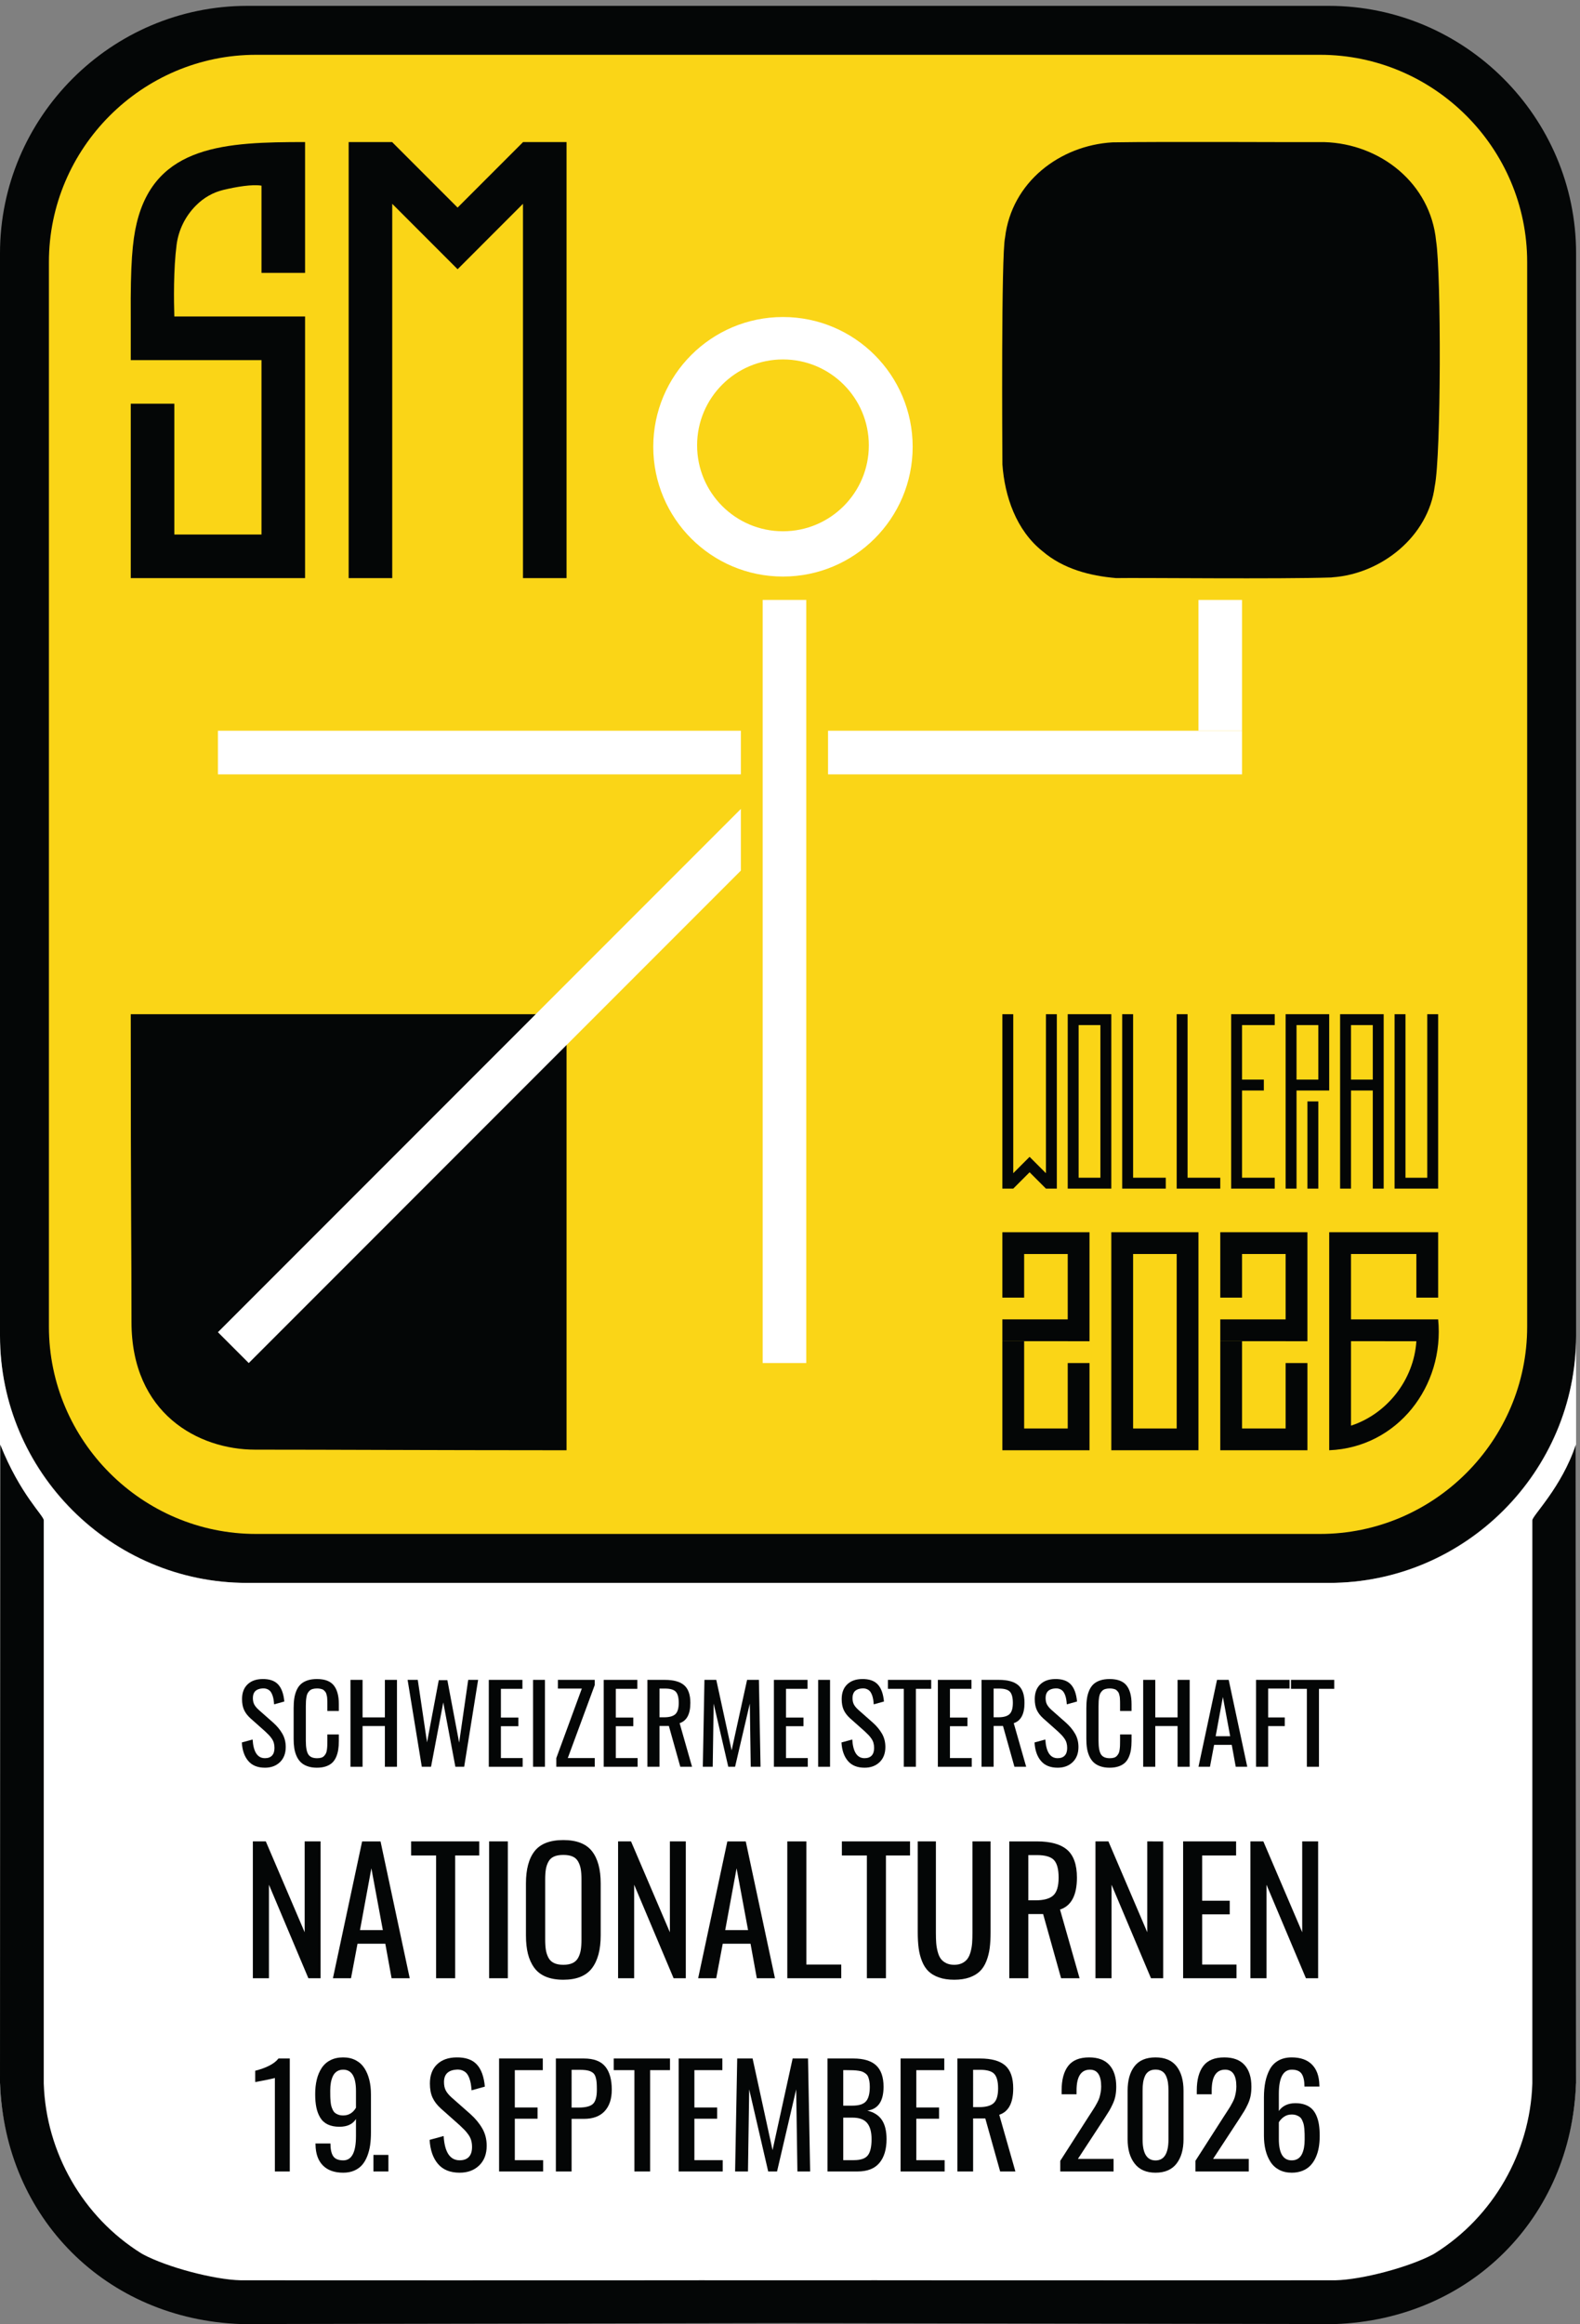 <?xml version="1.0" encoding="UTF-8" standalone="no"?>
<!-- Created with Inkscape (http://www.inkscape.org/) -->

<svg
   version="1.1"
   id="svg1"
   width="216.067"
   height="317.627"
   viewBox="0 0 216.067 317.627"
   sodipodi:docname="SM2026_1 Primärlogo_weiss.eps"
   inkscape:export-filename="SM2026_1 Primärlogo_weiss.eps.png"
   inkscape:export-xdpi="96"
   inkscape:export-ydpi="96"
   xmlns:inkscape="http://www.inkscape.org/namespaces/inkscape"
   xmlns:sodipodi="http://sodipodi.sourceforge.net/DTD/sodipodi-0.dtd"
   xmlns="http://www.w3.org/2000/svg"
   xmlns:svg="http://www.w3.org/2000/svg">
  <rect x="0" y="0" width="216.067" height="317.627" fill="#808080" stroke="none"/>
  <defs
     id="defs1" />
  <sodipodi:namedview
     id="namedview1"
     pagecolor="#ffffff"
     bordercolor="#000000"
     borderopacity="0.25"
     inkscape:showpageshadow="2"
     inkscape:pageopacity="0.0"
     inkscape:pagecheckerboard="0"
     inkscape:deskcolor="#d1d1d1">
    <inkscape:page
       x="0"
       y="0"
       inkscape:label="1"
       id="page1"
       width="216.067"
       height="317.627"
       margin="0"
       bleed="0" />
  </sodipodi:namedview>
  <g
     id="g1"
     inkscape:groupmode="layer"
     inkscape:label="1">
    <g
       id="group-R5">
      <path
         id="path2"
         d="M 1366.28,761.609 H 254.258 C 114.418,761.609 0,876.031 0,1015.87 v 1112.02 c 0,139.84 114.418,254.26 254.258,254.26 H 1366.28 c 139.84,0 254.26,-114.42 254.26,-254.26 V 1015.87 c 0,-139.839 -114.42,-254.261 -254.26,-254.261"
         style="fill:#040606;fill-opacity:1;fill-rule:evenodd;stroke:none"
         transform="matrix(0.133,0,0,-0.133,0,317.627)" />
      <path
         id="path3"
         d="M 1357.3,811.91 H 263.242 c -117.121,0 -212.945,95.82 -212.945,212.94 v 1094.06 c 0,117.12 95.824,212.95 212.945,212.95 H 1357.3 c 117.12,0 212.94,-95.83 212.94,-212.95 V 1024.85 c 0,-117.12 -95.82,-212.94 -212.94,-212.94"
         style="fill:#fad517;fill-opacity:1;fill-rule:evenodd;stroke:none"
         transform="matrix(0.133,0,0,-0.133,0,317.627)" />
      <path
         id="path4"
         d="M 1366.94,761.609 H 253.594 C 114.117,761.609 0,875.73 0,1015.21 V 255.262 C 0,115.77 114.133,1.641 253.629,1.641 H 1366.91 c 139.5,0 253.63,114.129 253.63,253.621 v 759.948 c 0,-139.48 -114.12,-253.601 -253.6,-253.601"
         style="fill:#ffffff;fill-opacity:1;fill-rule:evenodd;stroke:none"
         transform="matrix(0.133,0,0,-0.133,0,317.627)" />
      <path
         id="path5"
         d="m 1620.32,903.781 c -14.61,-44.172 -44.76,-73.019 -44.76,-77.871 0,-67.648 0,-558.949 0,-577.949 0,-0.422 -0.01,-0.781 -0.02,-1.199 -2.37,-70.532 -40.25,-136.672 -100.18,-174.051 -0.67,-0.422 -1.32,-0.801 -2.02,-1.172 -24.87,-13.18 -72.7,-25.898 -100.2,-26.559 -111.56,-0.121 -297.64,-0.051 -471.093,0 0,0.008 0,0.019 0,0.031 -29.133,0 -59.953,0 -91.777,-0.012 -31.821,0.012 -62.641,0.012 -91.778,0.012 0,-0.012 0.004,-0.023 0.004,-0.031 -173.461,-0.051 -359.531,-0.121 -471.098,0 -27.492,0.66 -75.324,13.379 -100.195,26.559 -0.703,0.371 -1.351,0.75 -2.027,1.172 C 85.25,110.09 47.367,176.23 45,246.762 c -0.012,0.418 -0.019,0.777 -0.019,1.199 0,19 0,510.301 0.004,577.949 0,4.852 -24.285,26.469 -44.758,77.871 L 0,247.391 H 0.055 C 5.055,108.789 109.258,5.02 247.508,0 L 810.27,1.012 1373.03,0 c 138.25,5.02 242.46,108.789 247.45,247.391 h 0.06 l -0.22,656.39"
         style="fill:#040606;fill-opacity:1;fill-rule:evenodd;stroke:none"
         transform="matrix(0.133,0,0,-0.133,0,317.627)" />
      <path
         id="path6"
         d="m 134.441,2062.95 c -0.359,53.76 1.719,77.41 6.051,95.64 19.207,80.89 92.352,83.6 173.184,83.6 v 0 -134.43 c 0,0 0,0 0,0 h -44.809 c 0,0 0,0 0,0 v 89.62 c 0,0 0,0 0,0 -9.328,1.6 -25.597,-1.1 -39.23,-4.36 -10.559,-2.52 -20.153,-8.03 -27.828,-15.71 l -0.313,-0.31 c -10.957,-10.96 -17.945,-25.14 -19.926,-40.43 -3.265,-25.24 -2.828,-57.41 -2.32,-73.62 v 0 h 134.426 v 0 -268.86 0 H 134.441 v 0 179.24 0 h 44.805 c 0.004,0 0.004,0 0.004,0 v -134.43 0 h 89.617 v 0 179.24 0 H 134.441 v 0 44.81"
         style="fill:#040606;fill-opacity:1;fill-rule:evenodd;stroke:none"
         transform="matrix(0.133,0,0,-0.133,0,317.627)" />
      <path
         id="path7"
         d="m 358.488,1794.09 v 448.1 h 44.809 v -0.12 l 67.215,-67.21 67.215,67.21 v 0.12 h 44.808 v -448.1 h -44.808 v 384.64 l -67.215,-67.22 -67.215,67.22 v -384.64 h -44.809"
         style="fill:#040606;fill-opacity:1;fill-rule:evenodd;stroke:none"
         transform="matrix(0.133,0,0,-0.133,0,317.627)" />
      <path
         id="path8"
         d="m 1030.63,920.309 v 89.621 h 22.4 v -89.621 h 44.81 v 67.211 h 22.41 v -67.211 -22.411 h -89.62 v 22.411"
         style="fill:#040606;fill-opacity:1;fill-rule:evenodd;stroke:none"
         transform="matrix(0.133,0,0,-0.133,0,317.627)" />
      <path
         id="path9"
         d="m 1030.63,1054.74 v 67.21 h 89.62 v -112.02 h -22.41 v 0.05 h -67.21 v 22.41 h 67.21 v 67.16 h -44.81 v -44.81 h -22.4"
         style="fill:#040606;fill-opacity:1;fill-rule:evenodd;stroke:none"
         transform="matrix(0.133,0,0,-0.133,0,317.627)" />
      <path
         id="path10"
         d="m 1142.65,897.898 v 224.052 h 89.62 V 897.898 h -89.62 m 22.41,201.652 V 920.309 h 44.81 v 179.241 h -44.81"
         style="fill:#040606;fill-opacity:1;fill-rule:evenodd;stroke:none"
         transform="matrix(0.133,0,0,-0.133,0,317.627)" />
      <path
         id="path11"
         d="m 1254.68,920.309 v 89.621 h 22.4 v -89.621 h 44.81 v 67.211 h 22.4 v -67.211 -22.411 h -89.61 v 22.411"
         style="fill:#040606;fill-opacity:1;fill-rule:evenodd;stroke:none"
         transform="matrix(0.133,0,0,-0.133,0,317.627)" />
      <path
         id="path12"
         d="m 1254.68,1054.74 v 67.21 h 89.61 v -112.02 h -22.4 v 0.05 h -67.21 v 22.41 h 67.21 v 67.16 h -44.81 v -44.81 h -22.4"
         style="fill:#040606;fill-opacity:1;fill-rule:evenodd;stroke:none"
         transform="matrix(0.133,0,0,-0.133,0,317.627)" />
      <path
         id="path13"
         d="m 1041.83,1346 v -163.39 l 16.8,16.81 16.81,-16.81 V 1346 h 11.2 v -179.24 h -11.2 l -16.81,16.8 -16.8,-16.8 h -11.2 V 1346 h 11.2"
         style="fill:#040606;fill-opacity:1;fill-rule:evenodd;stroke:none"
         transform="matrix(0.133,0,0,-0.133,0,317.627)" />
      <path
         id="path14"
         d="M 1097.84,1166.76 V 1346 h 44.81 v -179.24 h -11.2 -22.4 -11.21 m 11.21,168.04 v -156.84 h 22.4 v 156.84 h -22.4"
         style="fill:#040606;fill-opacity:1;fill-rule:evenodd;stroke:none"
         transform="matrix(0.133,0,0,-0.133,0,317.627)" />
      <path
         id="path15"
         d="m 1153.85,1346 h 11.21 v -168.04 h 33.6 v -11.2 h -33.6 -11.21 V 1346"
         style="fill:#040606;fill-opacity:1;fill-rule:evenodd;stroke:none"
         transform="matrix(0.133,0,0,-0.133,0,317.627)" />
      <path
         id="path16"
         d="m 1209.87,1346 h 11.2 v -168.04 h 33.61 v -11.2 h -33.61 -11.2 V 1346"
         style="fill:#040606;fill-opacity:1;fill-rule:evenodd;stroke:none"
         transform="matrix(0.133,0,0,-0.133,0,317.627)" />
      <path
         id="path17"
         d="M 1321.89,1166.76 V 1346 h 44.81 v -78.42 h -11.2 -22.41 v -100.82 h -11.2 m 33.61,112.02 v 56.02 h -22.41 v -56.02 h 22.41"
         style="fill:#040606;fill-opacity:1;fill-rule:evenodd;stroke:none"
         transform="matrix(0.133,0,0,-0.133,0,317.627)" />
      <path
         id="path18"
         d="M 1377.9,1166.76 V 1346 h 44.81 v -179.24 h -11.2 v 100.82 h -22.41 v -100.82 h -11.2 m 33.61,112.02 v 56.02 h -22.41 v -56.02 h 22.41"
         style="fill:#040606;fill-opacity:1;fill-rule:evenodd;stroke:none"
         transform="matrix(0.133,0,0,-0.133,0,317.627)" />
      <path
         id="path19"
         d="m 1445.12,1346 v -168.04 h 22.4 V 1346 h 11.2 v -179.24 h -11.2 -22.4 -11.21 V 1346 h 11.21"
         style="fill:#040606;fill-opacity:1;fill-rule:evenodd;stroke:none"
         transform="matrix(0.133,0,0,-0.133,0,317.627)" />
      <path
         id="path20"
         d="m 1344.29,1166.76 h 11.211 v 89.617 H 1344.29 Z"
         style="fill:#040606;fill-opacity:1;fill-rule:evenodd;stroke:none"
         transform="matrix(0.133,0,0,-0.133,0,317.627)" />
      <path
         id="path21"
         d="m 1368.96,1794.77 c -52.88,-1.8 -195.97,-0.18 -221.41,-0.63 -26.8,2.28 -54.24,9.32 -75.67,27.63 -27.02,21.5 -38.87,56.37 -41.2,89.24 -0.12,20.29 -1.31,214.93 2.72,233.02 6.74,57.03 56.34,94.69 110.44,97.86 57.08,0.91 189.28,0.01 217.96,0.24 57.63,-1.73 109.1,-42.43 114.81,-101.59 5.28,-33.43 5.22,-219.89 -1.39,-252.01 -6.53,-51.63 -54.85,-90.08 -105.12,-93.59"
         style="fill:#040606;fill-opacity:1;fill-rule:evenodd;stroke:none"
         transform="matrix(0.133,0,0,-0.133,0,317.627)" />
      <path
         id="path22"
         d="m 1366.7,920.309 c 0,52.339 0,148.921 0,201.651 h 112.02 c 0,-14.21 0,-52.52 0,-67.22 h -22.4 v 44.81 h -67.22 v -67.16 h 89.62 c 6.73,-68.55 -41.78,-131.609 -112.02,-134.48 v 22.399 m 22.4,89.681 c 0,-14.92 0,-70.912 0,-86.818 37.44,12.226 64.69,47.5 67.22,86.758 l -67.22,0.06"
         style="fill:#040606;fill-opacity:1;fill-rule:evenodd;stroke:none"
         transform="matrix(0.133,0,0,-0.133,0,317.627)" />
      <path
         id="path23"
         d="M 1265.88,1166.76 V 1346 h 44.81 v -11.2 h -33.61 v -56.02 h 22.41 v -11.2 h -22.41 v -89.62 h 33.61 v -11.2 h -33.61 -11.2"
         style="fill:#040606;fill-opacity:1;fill-rule:evenodd;stroke:none"
         transform="matrix(0.133,0,0,-0.133,0,317.627)" />
      <path
         id="path24"
         d="M 134.441,1346 H 582.535 V 897.898 c -148.937,0.063 -240.351,0.622 -320.176,0.622 -58.332,0 -127.16,36.98 -127.16,131.16 0,84.23 -0.758,104.18 -0.758,316.32"
         style="fill:#040606;fill-opacity:1;fill-rule:evenodd;stroke:none"
         transform="matrix(0.133,0,0,-0.133,0,317.627)" />
      <path
         id="path25"
         d="m 784.176,987.52 h 44.809 v 784.168 H 784.176 Z"
         style="fill:#ffffff;fill-opacity:1;fill-rule:evenodd;stroke:none"
         transform="matrix(0.133,0,0,-0.133,0,317.627)" />
      <path
         id="path26"
         d="m 224.059,1592.45 h 537.715 v 44.812 H 224.059 Z"
         style="fill:#ffffff;fill-opacity:1;fill-rule:evenodd;stroke:none"
         transform="matrix(0.133,0,0,-0.133,0,317.627)" />
      <path
         id="path27"
         d="m 851.391,1592.45 h 425.688 v 44.812 H 851.391 Z"
         style="fill:#ffffff;fill-opacity:1;fill-rule:evenodd;stroke:none"
         transform="matrix(0.133,0,0,-0.133,0,317.627)" />
      <path
         id="path28"
         d="m 1232.27,1637.26 h 44.809 v 134.426 H 1232.27 Z"
         style="fill:#ffffff;fill-opacity:1;fill-rule:evenodd;stroke:none"
         transform="matrix(0.133,0,0,-0.133,0,317.627)" />
      <path
         id="path29"
         d="m 761.773,1556.92 v -63.35 l -506.011,-506.058 -31.703,31.698 537.714,537.71"
         style="fill:#ffffff;fill-opacity:1;fill-rule:evenodd;stroke:none"
         transform="matrix(0.133,0,0,-0.133,0,317.627)" />
      <path
         id="path30"
         d="m 272.406,571.699 c -7.504,0 -13.226,2.321 -17.152,6.949 -3.938,4.633 -6.137,10.961 -6.602,19 l 11.098,3.024 c 0.789,-12.781 5.008,-19.184 12.656,-19.184 3.196,0 5.625,0.903 7.293,2.684 1.672,1.769 2.512,4.387 2.512,7.828 0,1.898 -0.234,3.648 -0.676,5.219 -0.453,1.582 -1.187,3.09 -2.211,4.531 -1.023,1.43 -1.996,2.629 -2.914,3.578 -0.906,0.953 -2.207,2.211 -3.898,3.801 l -14.973,13.301 c -3.019,2.73 -5.219,5.609 -6.598,8.648 -1.382,3.031 -2.078,6.731 -2.078,11.113 0,6.469 1.883,11.5 5.637,15.11 3.742,3.609 8.875,5.449 15.371,5.519 7.149,0.11 12.492,-1.73 16.055,-5.519 3.551,-3.789 5.679,-9.653 6.406,-17.582 l -10.508,-2.91 c -0.136,1.941 -0.34,3.66 -0.59,5.171 -0.25,1.5 -0.664,3.02 -1.234,4.551 -0.578,1.528 -1.273,2.758 -2.102,3.719 -0.832,0.941 -1.921,1.711 -3.281,2.262 -1.371,0.558 -2.953,0.777 -4.746,0.668 -6.57,-0.461 -9.851,-3.731 -9.851,-9.801 0,-2.629 0.445,-4.82 1.339,-6.57 0.899,-1.758 2.414,-3.61 4.528,-5.547 l 15.078,-13.313 c 3.918,-3.508 7.035,-7.277 9.351,-11.301 2.313,-4.027 3.473,-8.578 3.473,-13.679 0,-6.539 -1.98,-11.719 -5.926,-15.539 -3.957,-3.821 -9.105,-5.731 -15.457,-5.731"
         style="fill:#040606;fill-opacity:1;fill-rule:nonzero;stroke:none"
         transform="matrix(0.133,0,0,-0.133,0,317.627)" />
      <path
         id="path31"
         d="m 325.887,571.699 c -3.703,0 -6.946,0.5 -9.754,1.512 -2.797,1 -5.082,2.359 -6.86,4.09 -1.785,1.719 -3.234,3.867 -4.371,6.429 -1.129,2.571 -1.91,5.27 -2.336,8.11 -0.433,2.832 -0.644,6.012 -0.644,9.531 v 31.559 c 0,3.769 0.223,7.129 0.664,10.07 0.457,2.941 1.234,5.691 2.348,8.238 1.117,2.551 2.562,4.653 4.359,6.301 1.793,1.652 4.09,2.941 6.867,3.883 2.781,0.937 6.024,1.398 9.727,1.398 8.039,0 13.797,-2.172 17.281,-6.511 3.484,-4.34 5.23,-10.739 5.23,-19.168 v -7.121 h -11.8 v 6.308 c 0,1.363 -0.008,2.434 -0.02,3.203 -0.019,0.77 -0.058,1.739 -0.117,2.879 -0.047,1.149 -0.145,2.051 -0.289,2.699 -0.145,0.641 -0.336,1.391 -0.567,2.25 -0.234,0.871 -0.531,1.539 -0.89,2.032 -0.356,0.48 -0.809,1 -1.34,1.55 -0.539,0.559 -1.156,0.981 -1.832,1.25 -0.688,0.27 -1.496,0.489 -2.422,0.668 -0.937,0.18 -1.98,0.27 -3.129,0.27 -1.726,0 -3.23,-0.188 -4.523,-0.57 -1.293,-0.368 -2.356,-0.969 -3.172,-1.77 -0.832,-0.809 -1.508,-1.699 -2.027,-2.668 -0.524,-0.973 -0.911,-2.211 -1.161,-3.75 -0.25,-1.519 -0.421,-2.992 -0.511,-4.41 -0.086,-1.422 -0.133,-3.172 -0.133,-5.262 v -35.32 c 0,-6.707 0.848,-11.379 2.539,-14.008 1.676,-2.609 4.676,-3.922 8.988,-3.922 1.653,0 3.078,0.172 4.285,0.539 1.196,0.352 2.18,0.942 2.961,1.774 0.774,0.816 1.391,1.687 1.856,2.59 0.461,0.886 0.808,2.097 1.019,3.628 0.223,1.532 0.348,2.942 0.407,4.231 0.058,1.289 0.078,2.98 0.078,5.07 v 6.571 h 11.8 v -6.633 c 0,-3.418 -0.214,-6.469 -0.648,-9.16 -0.434,-2.688 -1.168,-5.219 -2.207,-7.559 -1.043,-2.359 -2.402,-4.309 -4.094,-5.852 -1.687,-1.539 -3.84,-2.757 -6.465,-3.636 -2.621,-0.871 -5.652,-1.313 -9.097,-1.313"
         style="fill:#040606;fill-opacity:1;fill-rule:nonzero;stroke:none"
         transform="matrix(0.133,0,0,-0.133,0,317.627)" />
      <path
         id="path32"
         d="m 360.352,572.672 v 89.289 h 12.437 v -38.563 h 22.941 v 38.563 h 12.438 V 572.672 H 395.73 v 41.84 h -22.941 v -41.84 h -12.437"
         style="fill:#040606;fill-opacity:1;fill-rule:nonzero;stroke:none"
         transform="matrix(0.133,0,0,-0.133,0,317.627)" />
      <path
         id="path33"
         d="m 433.699,572.672 -14.597,89.289 h 10.449 l 9.531,-64.199 12.07,63.929 h 8.828 l 12.118,-64.203 9.32,64.473 h 10.18 L 477.27,572.672 h -9.051 l -12.438,66.129 -12.597,-66.129 h -9.485"
         style="fill:#040606;fill-opacity:1;fill-rule:nonzero;stroke:none"
         transform="matrix(0.133,0,0,-0.133,0,317.627)" />
      <path
         id="path34"
         d="m 502.586,572.672 v 89.289 h 34.57 v -9.211 h -22.133 v -29.52 h 17.985 v -8.878 h -17.985 v -32.743 h 22.403 v -8.937 h -34.84"
         style="fill:#040606;fill-opacity:1;fill-rule:nonzero;stroke:none"
         transform="matrix(0.133,0,0,-0.133,0,317.627)" />
      <path
         id="path35"
         d="m 548.098,572.672 v 89.289 h 12.222 v -89.289 h -12.222"
         style="fill:#040606;fill-opacity:1;fill-rule:nonzero;stroke:none"
         transform="matrix(0.133,0,0,-0.133,0,317.627)" />
      <path
         id="path36"
         d="m 572.008,572.672 v 8.937 l 26.23,71.411 h -24.609 v 8.941 h 37.859 v -5.383 l -27.683,-74.969 h 27.742 v -8.937 h -39.539"
         style="fill:#040606;fill-opacity:1;fill-rule:nonzero;stroke:none"
         transform="matrix(0.133,0,0,-0.133,0,317.627)" />
      <path
         id="path37"
         d="m 620.75,572.672 v 89.289 h 34.57 v -9.211 h -22.132 v -29.52 h 17.984 v -8.878 h -17.984 v -32.743 h 22.402 v -8.937 h -34.84"
         style="fill:#040606;fill-opacity:1;fill-rule:nonzero;stroke:none"
         transform="matrix(0.133,0,0,-0.133,0,317.627)" />
      <path
         id="path38"
         d="m 678.109,623.5 h 4.688 c 5.422,0 9.293,1.07 11.605,3.219 2.317,2.133 3.477,6 3.477,11.59 0,5.429 -1.004,9.242 -2.992,11.429 -1.996,2.192 -5.762,3.282 -11.289,3.282 h -5.489 z m -12.437,-50.828 v 89.289 h 17.926 c 9.05,0 15.687,-1.852 19.906,-5.551 4.215,-3.691 6.328,-9.73 6.328,-18.101 0,-11.481 -3.687,-18.438 -11.039,-20.84 l 12.766,-44.797 h -12.071 l -11.742,41.898 h -9.637 v -41.898 h -12.437"
         style="fill:#040606;fill-opacity:1;fill-rule:nonzero;stroke:none"
         transform="matrix(0.133,0,0,-0.133,0,317.627)" />
      <path
         id="path39"
         d="m 722.645,572.672 1.668,89.289 h 12.167 l 15.786,-72.441 15.89,72.441 h 12.164 l 1.672,-89.289 h -10.074 l -0.965,64.887 -15.137,-64.887 h -6.996 l -15.031,64.887 -0.965,-64.887 h -10.179"
         style="fill:#040606;fill-opacity:1;fill-rule:nonzero;stroke:none"
         transform="matrix(0.133,0,0,-0.133,0,317.627)" />
      <path
         id="path40"
         d="m 795.73,572.672 v 89.289 h 34.571 v -9.211 h -22.133 v -29.52 h 17.984 v -8.878 h -17.984 v -32.743 h 22.402 v -8.937 h -34.84"
         style="fill:#040606;fill-opacity:1;fill-rule:nonzero;stroke:none"
         transform="matrix(0.133,0,0,-0.133,0,317.627)" />
      <path
         id="path41"
         d="m 841.23,572.672 v 89.289 h 12.227 V 572.672 H 841.23"
         style="fill:#040606;fill-opacity:1;fill-rule:nonzero;stroke:none"
         transform="matrix(0.133,0,0,-0.133,0,317.627)" />
      <path
         id="path42"
         d="m 888.961,571.699 c -7.508,0 -13.227,2.321 -17.152,6.949 -3.938,4.633 -6.137,10.961 -6.602,19 l 11.098,3.024 c 0.789,-12.781 5.008,-19.184 12.656,-19.184 3.195,0 5.625,0.903 7.297,2.684 1.668,1.769 2.508,4.387 2.508,7.828 0,1.898 -0.235,3.648 -0.676,5.219 -0.453,1.582 -1.188,3.09 -2.211,4.531 -1.024,1.43 -1.996,2.629 -2.914,3.578 -0.906,0.953 -2.207,2.211 -3.899,3.801 l -14.972,13.301 c -3.02,2.73 -5.219,5.609 -6.602,8.648 -1.379,3.031 -2.07,6.731 -2.07,11.113 0,6.469 1.879,11.5 5.633,15.11 3.742,3.609 8.875,5.449 15.371,5.519 7.148,0.11 12.492,-1.73 16.054,-5.519 3.551,-3.789 5.68,-9.653 6.407,-17.582 l -10.508,-2.91 c -0.137,1.941 -0.336,3.66 -0.59,5.171 -0.25,1.5 -0.664,3.02 -1.234,4.551 -0.578,1.528 -1.274,2.758 -2.102,3.719 -0.832,0.941 -1.922,1.711 -3.281,2.262 -1.371,0.558 -2.953,0.777 -4.746,0.668 -6.571,-0.461 -9.852,-3.731 -9.852,-9.801 0,-2.629 0.442,-4.82 1.34,-6.57 0.899,-1.758 2.414,-3.61 4.524,-5.547 l 15.082,-13.313 c 3.918,-3.508 7.035,-7.277 9.347,-11.301 2.317,-4.027 3.477,-8.578 3.477,-13.679 0,-6.539 -1.981,-11.719 -5.926,-15.539 -3.957,-3.821 -9.109,-5.731 -15.457,-5.731"
         style="fill:#040606;fill-opacity:1;fill-rule:nonzero;stroke:none"
         transform="matrix(0.133,0,0,-0.133,0,317.627)" />
      <path
         id="path43"
         d="m 929.301,572.672 v 80.078 h -16.324 v 9.211 h 44.488 v -9.211 h -15.727 v -80.078 h -12.437"
         style="fill:#040606;fill-opacity:1;fill-rule:nonzero;stroke:none"
         transform="matrix(0.133,0,0,-0.133,0,317.627)" />
      <path
         id="path44"
         d="m 964.305,572.672 v 89.289 h 34.57 v -9.211 h -22.133 v -29.52 h 17.985 v -8.878 h -17.985 v -32.743 h 22.403 v -8.937 h -34.84"
         style="fill:#040606;fill-opacity:1;fill-rule:nonzero;stroke:none"
         transform="matrix(0.133,0,0,-0.133,0,317.627)" />
      <path
         id="path45"
         d="m 1021.65,623.5 h 4.69 c 5.43,0 9.29,1.07 11.61,3.219 2.32,2.133 3.47,6 3.47,11.59 0,5.429 -1,9.242 -2.99,11.429 -1.99,2.192 -5.76,3.282 -11.29,3.282 h -5.49 z m -12.43,-50.828 v 89.289 h 17.92 c 9.05,0 15.69,-1.852 19.91,-5.551 4.22,-3.691 6.33,-9.73 6.33,-18.101 0,-11.481 -3.69,-18.438 -11.04,-20.84 l 12.77,-44.797 h -12.07 l -11.75,41.898 h -9.64 v -41.898 h -12.43"
         style="fill:#040606;fill-opacity:1;fill-rule:nonzero;stroke:none"
         transform="matrix(0.133,0,0,-0.133,0,317.627)" />
      <path
         id="path46"
         d="m 1087.48,571.699 c -7.51,0 -13.23,2.321 -17.16,6.949 -3.94,4.633 -6.14,10.961 -6.6,19 l 11.1,3.024 c 0.79,-12.781 5,-19.184 12.66,-19.184 3.19,0 5.62,0.903 7.29,2.684 1.67,1.769 2.51,4.387 2.51,7.828 0,1.898 -0.23,3.648 -0.68,5.219 -0.45,1.582 -1.18,3.09 -2.21,4.531 -1.02,1.43 -1.99,2.629 -2.91,3.578 -0.91,0.953 -2.21,2.211 -3.9,3.801 l -14.97,13.301 c -3.02,2.73 -5.22,5.609 -6.6,8.648 -1.38,3.031 -2.08,6.731 -2.08,11.113 0,6.469 1.88,11.5 5.64,15.11 3.74,3.609 8.87,5.449 15.37,5.519 7.15,0.11 12.49,-1.73 16.05,-5.519 3.55,-3.789 5.69,-9.653 6.41,-17.582 l -10.51,-2.91 c -0.13,1.941 -0.34,3.66 -0.59,5.171 -0.25,1.5 -0.66,3.02 -1.23,4.551 -0.58,1.528 -1.28,2.758 -2.1,3.719 -0.83,0.941 -1.92,1.711 -3.29,2.262 -1.37,0.558 -2.95,0.777 -4.74,0.668 -6.57,-0.461 -9.85,-3.731 -9.85,-9.801 0,-2.629 0.44,-4.82 1.34,-6.57 0.9,-1.758 2.41,-3.61 4.52,-5.547 l 15.08,-13.313 c 3.92,-3.508 7.04,-7.277 9.35,-11.301 2.32,-4.027 3.48,-8.578 3.48,-13.679 0,-6.539 -1.98,-11.719 -5.93,-15.539 -3.95,-3.821 -9.11,-5.731 -15.45,-5.731"
         style="fill:#040606;fill-opacity:1;fill-rule:nonzero;stroke:none"
         transform="matrix(0.133,0,0,-0.133,0,317.627)" />
      <path
         id="path47"
         d="m 1140.96,571.699 c -3.71,0 -6.95,0.5 -9.76,1.512 -2.8,1 -5.08,2.359 -6.86,4.09 -1.78,1.719 -3.23,3.867 -4.37,6.429 -1.13,2.571 -1.91,5.27 -2.33,8.11 -0.44,2.832 -0.65,6.012 -0.65,9.531 v 31.559 c 0,3.769 0.22,7.129 0.67,10.07 0.45,2.941 1.23,5.691 2.34,8.238 1.12,2.551 2.57,4.653 4.36,6.301 1.8,1.652 4.09,2.941 6.87,3.883 2.78,0.937 6.02,1.398 9.73,1.398 8.03,0 13.79,-2.172 17.28,-6.511 3.48,-4.34 5.23,-10.739 5.23,-19.168 v -7.121 h -11.8 v 6.308 c 0,1.363 -0.01,2.434 -0.02,3.203 -0.02,0.77 -0.06,1.739 -0.12,2.879 -0.05,1.149 -0.14,2.051 -0.29,2.699 -0.14,0.641 -0.34,1.391 -0.57,2.25 -0.23,0.871 -0.53,1.539 -0.89,2.032 -0.35,0.48 -0.81,1 -1.34,1.55 -0.54,0.559 -1.16,0.981 -1.83,1.25 -0.69,0.27 -1.5,0.489 -2.42,0.668 -0.94,0.18 -1.98,0.27 -3.13,0.27 -1.73,0 -3.23,-0.188 -4.52,-0.57 -1.3,-0.368 -2.36,-0.969 -3.18,-1.77 -0.83,-0.809 -1.5,-1.699 -2.02,-2.668 -0.52,-0.973 -0.91,-2.211 -1.16,-3.75 -0.25,-1.519 -0.43,-2.992 -0.51,-4.41 -0.09,-1.422 -0.14,-3.172 -0.14,-5.262 v -35.32 c 0,-6.707 0.85,-11.379 2.54,-14.008 1.68,-2.609 4.68,-3.922 8.99,-3.922 1.65,0 3.08,0.172 4.29,0.539 1.19,0.352 2.18,0.942 2.96,1.774 0.77,0.816 1.39,1.687 1.85,2.59 0.46,0.886 0.81,2.097 1.02,3.628 0.22,1.532 0.35,2.942 0.41,4.231 0.06,1.289 0.08,2.98 0.08,5.07 v 6.571 h 11.8 v -6.633 c 0,-3.418 -0.22,-6.469 -0.65,-9.16 -0.44,-2.688 -1.17,-5.219 -2.21,-7.559 -1.04,-2.359 -2.4,-4.309 -4.09,-5.852 -1.69,-1.539 -3.84,-2.757 -6.47,-3.636 -2.62,-0.871 -5.65,-1.313 -9.09,-1.313"
         style="fill:#040606;fill-opacity:1;fill-rule:nonzero;stroke:none"
         transform="matrix(0.133,0,0,-0.133,0,317.627)" />
      <path
         id="path48"
         d="m 1175.42,572.672 v 89.289 h 12.44 v -38.563 h 22.94 v 38.563 h 12.44 v -89.289 h -12.44 v 41.84 h -22.94 v -41.84 h -12.44"
         style="fill:#040606;fill-opacity:1;fill-rule:nonzero;stroke:none"
         transform="matrix(0.133,0,0,-0.133,0,317.627)" />
      <path
         id="path49"
         d="m 1249.95,604.059 h 14.92 l -7.49,40.339 z m -17.66,-31.387 19.06,89.289 h 12.01 l 19.07,-89.289 h -11.85 l -4.09,22.508 h -18.15 l -4.25,-22.508 h -11.8"
         style="fill:#040606;fill-opacity:1;fill-rule:nonzero;stroke:none"
         transform="matrix(0.133,0,0,-0.133,0,317.627)" />
      <path
         id="path50"
         d="m 1291.48,572.672 v 89.289 h 34.46 v -8.941 h -22.02 v -29.668 h 17.07 v -8.891 h -17.07 v -41.789 h -12.44"
         style="fill:#040606;fill-opacity:1;fill-rule:nonzero;stroke:none"
         transform="matrix(0.133,0,0,-0.133,0,317.627)" />
      <path
         id="path51"
         d="m 1343.72,572.672 v 80.078 h -16.32 v 9.211 h 44.49 v -9.211 h -15.73 v -80.078 h -12.44"
         style="fill:#040606;fill-opacity:1;fill-rule:nonzero;stroke:none"
         transform="matrix(0.133,0,0,-0.133,0,317.627)" />
      <path
         id="path52"
         d="m 259.988,355.352 v 140.636 h 13.317 l 39.953,-93.386 v 93.386 h 16.375 V 355.352 h -12.555 l -40.551,96.097 v -96.097 h -16.539"
         style="fill:#040606;fill-opacity:1;fill-rule:nonzero;stroke:none"
         transform="matrix(0.133,0,0,-0.133,0,317.627)" />
      <path
         id="path53"
         d="m 370.145,404.809 h 23.492 l -11.789,63.531 z m -27.825,-49.457 30.024,140.636 h 18.922 l 30.023,-140.636 h -18.66 l -6.445,35.457 h -28.586 l -6.696,-35.457 H 342.32"
         style="fill:#040606;fill-opacity:1;fill-rule:nonzero;stroke:none"
         transform="matrix(0.133,0,0,-0.133,0,317.627)" />
      <path
         id="path54"
         d="m 448.41,355.352 v 126.136 h -25.703 v 14.5 h 70.066 v -14.5 H 468.008 V 355.352 H 448.41"
         style="fill:#040606;fill-opacity:1;fill-rule:nonzero;stroke:none"
         transform="matrix(0.133,0,0,-0.133,0,317.627)" />
      <path
         id="path55"
         d="m 502.914,355.352 v 140.636 h 19.25 V 355.352 h -19.25"
         style="fill:#040606;fill-opacity:1;fill-rule:nonzero;stroke:none"
         transform="matrix(0.133,0,0,-0.133,0,317.627)" />
      <path
         id="path56"
         d="m 569.672,370.961 c 2.516,-1.191 5.699,-1.789 9.543,-1.789 3.848,0 7.023,0.598 9.539,1.789 2.519,1.187 4.43,2.988 5.73,5.418 1.305,2.43 2.192,5.109 2.676,8.019 0.473,2.911 0.711,6.524 0.711,10.813 v 61.59 c 0,4.238 -0.238,7.777 -0.711,10.597 -0.484,2.832 -1.371,5.442 -2.676,7.813 -1.3,2.367 -3.211,4.117 -5.73,5.219 -2.516,1.101 -5.691,1.648 -9.539,1.648 -3.844,0 -7.027,-0.547 -9.543,-1.648 -2.52,-1.102 -4.43,-2.852 -5.723,-5.219 -1.301,-2.371 -2.199,-4.981 -2.672,-7.813 -0.48,-2.82 -0.722,-6.359 -0.722,-10.597 v -61.59 c 0,-4.289 0.242,-7.902 0.722,-10.813 0.473,-2.91 1.371,-5.589 2.672,-8.019 1.293,-2.43 3.203,-4.231 5.723,-5.418 z m 9.543,-17.141 c -7.016,0 -13.016,1.051 -18.024,3.141 -5.007,2.09 -8.984,5.168 -11.918,9.238 -2.941,4.071 -5.093,8.832 -6.453,14.25 -1.351,5.43 -2.035,11.762 -2.035,19.012 v 53.269 c 0,14.641 2.988,25.75 8.953,33.29 5.961,7.558 15.793,11.332 29.477,11.332 13.633,0 23.441,-3.801 29.433,-11.411 5.993,-7.613 8.993,-18.671 8.993,-33.211 v -53.359 c 0,-14.641 -3.008,-25.902 -9.032,-33.762 -6.027,-7.859 -15.82,-11.789 -29.394,-11.789"
         style="fill:#040606;fill-opacity:1;fill-rule:nonzero;stroke:none"
         transform="matrix(0.133,0,0,-0.133,0,317.627)" />
      <path
         id="path57"
         d="m 635.512,355.352 v 140.636 h 13.312 l 39.953,-93.386 v 93.386 h 16.375 V 355.352 h -12.55 l -40.555,96.097 v -96.097 h -16.535"
         style="fill:#040606;fill-opacity:1;fill-rule:nonzero;stroke:none"
         transform="matrix(0.133,0,0,-0.133,0,317.627)" />
      <path
         id="path58"
         d="m 745.664,404.809 h 23.496 l -11.793,63.531 z m -27.824,-49.457 30.023,140.636 h 18.922 l 30.028,-140.636 h -18.661 l -6.445,35.457 h -28.59 l -6.695,-35.457 H 717.84"
         style="fill:#040606;fill-opacity:1;fill-rule:nonzero;stroke:none"
         transform="matrix(0.133,0,0,-0.133,0,317.627)" />
      <path
         id="path59"
         d="m 809.496,355.352 v 140.636 h 19.598 V 369.422 h 35.883 v -14.07 h -55.481"
         style="fill:#040606;fill-opacity:1;fill-rule:nonzero;stroke:none"
         transform="matrix(0.133,0,0,-0.133,0,317.627)" />
      <path
         id="path60"
         d="m 891.324,355.352 v 126.136 h -25.699 v 14.5 h 70.063 v -14.5 H 910.922 V 355.352 h -19.598"
         style="fill:#040606;fill-opacity:1;fill-rule:nonzero;stroke:none"
         transform="matrix(0.133,0,0,-0.133,0,317.627)" />
      <path
         id="path61"
         d="m 996.734,356.16 c -4.41,-1.558 -9.621,-2.34 -15.613,-2.34 -5.988,0 -11.211,0.782 -15.648,2.34 -4.438,1.551 -8.047,3.66 -10.817,6.36 -2.769,2.679 -4.988,6.128 -6.656,10.351 -1.672,4.207 -2.816,8.668 -3.434,13.399 -0.628,4.718 -0.937,10.218 -0.937,16.5 v 93.218 h 18.66 v -94.16 c 0,-4.008 0.113,-7.488 0.336,-10.43 0.234,-2.937 0.742,-5.886 1.535,-8.859 0.793,-2.969 1.852,-5.367 3.176,-7.168 1.332,-1.82 3.152,-3.301 5.48,-4.461 2.317,-1.16 5.082,-1.738 8.305,-1.738 3.223,0 5.984,0.578 8.27,1.738 2.297,1.16 4.101,2.66 5.433,4.5 1.328,1.84 2.391,4.219 3.184,7.168 0.789,2.942 1.301,5.883 1.523,8.82 0.223,2.942 0.336,6.422 0.336,10.43 v 94.16 h 18.663 V 402.77 c 0,-6.282 -0.31,-11.782 -0.93,-16.5 -0.62,-4.731 -1.77,-9.192 -3.43,-13.399 -1.67,-4.223 -3.89,-7.672 -6.67,-10.351 -2.77,-2.7 -6.36,-4.809 -10.766,-6.36"
         style="fill:#040606;fill-opacity:1;fill-rule:nonzero;stroke:none"
         transform="matrix(0.133,0,0,-0.133,0,317.627)" />
      <path
         id="path62"
         d="m 1057.34,435.43 h 7.38 c 8.54,0 14.63,1.679 18.28,5.039 3.66,3.359 5.48,9.461 5.48,18.281 0,8.539 -1.57,14.539 -4.71,17.98 -3.15,3.461 -9.07,5.18 -17.77,5.18 h -8.66 z m -19.59,-80.078 V 495.988 H 1066 c 14.25,0 24.7,-2.91 31.34,-8.726 6.64,-5.832 9.96,-15.332 9.96,-28.512 0,-18.09 -5.79,-29.031 -17.38,-32.82 l 20.1,-70.578 h -19 l -18.49,65.988 h -15.19 v -65.988 h -19.59"
         style="fill:#040606;fill-opacity:1;fill-rule:nonzero;stroke:none"
         transform="matrix(0.133,0,0,-0.133,0,317.627)" />
      <path
         id="path63"
         d="m 1126.36,355.352 v 140.636 h 13.31 l 39.96,-93.386 v 93.386 H 1196 V 355.352 h -12.55 l -40.56,96.097 v -96.097 h -16.53"
         style="fill:#040606;fill-opacity:1;fill-rule:nonzero;stroke:none"
         transform="matrix(0.133,0,0,-0.133,0,317.627)" />
      <path
         id="path64"
         d="m 1216.49,355.352 v 140.636 h 54.46 v -14.5 h -34.86 V 435 h 28.33 v -14 h -28.33 v -51.578 h 35.28 v -14.07 h -54.88"
         style="fill:#040606;fill-opacity:1;fill-rule:nonzero;stroke:none"
         transform="matrix(0.133,0,0,-0.133,0,317.627)" />
      <path
         id="path65"
         d="m 1285.67,355.352 v 140.636 h 13.31 l 39.96,-93.386 v 93.386 h 16.37 V 355.352 h -12.55 l -40.55,96.097 v -96.097 h -16.54"
         style="fill:#040606;fill-opacity:1;fill-rule:nonzero;stroke:none"
         transform="matrix(0.133,0,0,-0.133,0,317.627)" />
      <path
         id="path66"
         d="m 282.625,156.809 v 96.132 c -0.047,-0.101 -0.453,-0.23 -1.227,-0.421 -0.769,-0.188 -1.746,-0.411 -2.941,-0.668 -1.187,-0.25 -2.48,-0.532 -3.887,-0.84 -1.402,-0.301 -2.808,-0.582 -4.238,-0.84 -1.418,-0.25 -2.699,-0.5 -3.848,-0.731 -1.14,-0.23 -2.113,-0.429 -2.906,-0.562 l -1.187,-0.207 v 11.617 c 11.812,3.031 19.789,7.242 23.949,12.602 h 11.617 V 156.809 h -15.332"
         style="fill:#040606;fill-opacity:1;fill-rule:nonzero;stroke:none"
         transform="matrix(0.133,0,0,-0.133,0,317.627)" />
      <path
         id="path67"
         d="m 352.855,214.359 c 5.645,0 10.036,2.641 13.161,7.911 v 17.3 c 0,14.559 -4.391,21.84 -13.161,21.84 -2.433,0 -4.546,-0.57 -6.339,-1.719 -1.793,-1.132 -3.184,-2.742 -4.168,-4.793 -0.977,-2.058 -1.688,-4.296 -2.133,-6.75 -0.442,-2.449 -0.664,-5.199 -0.664,-8.226 0,-2.473 0.008,-4.422 0.039,-5.852 0.019,-1.429 0.125,-3.172 0.308,-5.218 0.18,-2.051 0.442,-3.68 0.77,-4.864 0.328,-1.187 0.82,-2.468 1.469,-3.847 0.656,-1.379 1.445,-2.442 2.383,-3.192 0.933,-0.75 2.101,-1.371 3.5,-1.859 1.402,-0.481 3.011,-0.731 4.835,-0.731 z m 0.067,-58.82 c -9.059,0 -16.035,2.492 -20.938,7.461 -4.898,4.969 -7.418,12.078 -7.562,21.32 -0.039,0.192 -0.067,0.61 -0.067,1.27 h 15.407 c 0,-5.942 0.957,-10.309 2.867,-13.129 1.918,-2.832 5.375,-4.242 10.359,-4.242 8.684,0 13.028,8.312 13.028,24.922 v 17.578 c -3.321,-5.328 -8.985,-7.981 -17.012,-7.981 -4.668,0 -8.652,0.782 -11.945,2.352 -3.289,1.558 -5.864,3.859 -7.735,6.922 -1.863,3.058 -3.207,6.547 -4.023,10.468 -0.821,3.918 -1.227,8.5 -1.227,13.719 0,5.461 0.539,10.422 1.61,14.891 1.074,4.461 2.73,8.422 4.968,11.89 2.25,3.489 5.243,6.192 9.004,8.129 3.754,1.942 8.153,2.903 13.199,2.903 4.903,0 9.204,-0.973 12.918,-2.942 3.707,-1.961 6.688,-4.679 8.926,-8.148 2.239,-3.481 3.918,-7.481 5.035,-12.012 1.129,-4.531 1.688,-9.5 1.688,-14.91 v -39.078 c 0,-4.711 -0.277,-9.043 -0.836,-12.981 -0.57,-3.953 -1.535,-7.703 -2.914,-11.269 -1.371,-3.57 -3.129,-6.602 -5.25,-9.07 -2.121,-2.481 -4.844,-4.442 -8.152,-5.891 -3.321,-1.441 -7.102,-2.172 -11.348,-2.172"
         style="fill:#040606;fill-opacity:1;fill-rule:nonzero;stroke:none"
         transform="matrix(0.133,0,0,-0.133,0,317.627)" />
      <path
         id="path68"
         d="m 383.961,156.809 v 17.011 h 15.398 v -17.011 h -15.398"
         style="fill:#040606;fill-opacity:1;fill-rule:nonzero;stroke:none"
         transform="matrix(0.133,0,0,-0.133,0,317.627)" />
      <path
         id="path69"
         d="m 472.617,155.539 c -9.762,0 -17.191,3.012 -22.304,9.039 -5.106,6.024 -7.969,14.25 -8.579,24.711 l 14.426,3.93 c 1.031,-16.629 6.512,-24.93 16.457,-24.93 4.153,0 7.317,1.152 9.485,3.461 2.171,2.32 3.253,5.711 3.253,10.191 0,2.481 -0.289,4.739 -0.871,6.789 -0.586,2.059 -1.543,4.02 -2.875,5.891 -1.328,1.859 -2.586,3.41 -3.781,4.649 -1.187,1.242 -2.875,2.878 -5.074,4.941 L 453.293,221.5 c -3.926,3.551 -6.781,7.289 -8.578,11.238 -1.805,3.942 -2.699,8.762 -2.699,14.461 0,8.403 2.441,14.949 7.324,19.629 4.871,4.703 11.539,7.094 19.988,7.184 9.281,0.148 16.238,-2.25 20.86,-7.184 4.621,-4.918 7.402,-12.539 8.335,-22.848 l -13.652,-3.781 c -0.191,2.512 -0.441,4.762 -0.769,6.723 -0.329,1.957 -0.872,3.93 -1.614,5.906 -0.754,1.992 -1.66,3.594 -2.73,4.844 -1.07,1.226 -2.496,2.207 -4.274,2.937 -1.773,0.719 -3.832,1.012 -6.156,0.871 -8.547,-0.609 -12.812,-4.851 -12.812,-12.75 0,-3.402 0.578,-6.25 1.746,-8.531 1.168,-2.289 3.125,-4.687 5.886,-7.211 l 19.606,-17.297 c 5.086,-4.57 9.137,-9.48 12.144,-14.711 3.012,-5.218 4.516,-11.148 4.516,-17.781 0,-8.5 -2.566,-15.23 -7.707,-20.199 -5.133,-4.969 -11.828,-7.461 -20.09,-7.461"
         style="fill:#040606;fill-opacity:1;fill-rule:nonzero;stroke:none"
         transform="matrix(0.133,0,0,-0.133,0,317.627)" />
      <path
         id="path70"
         d="m 513.152,156.809 v 116.082 h 44.95 v -11.969 h -28.77 v -38.371 h 23.387 V 211 h -23.387 v -42.57 h 29.129 v -11.621 h -45.309"
         style="fill:#040606;fill-opacity:1;fill-rule:nonzero;stroke:none"
         transform="matrix(0.133,0,0,-0.133,0,317.627)" />
      <path
         id="path71"
         d="m 587.723,222.48 h 7.351 c 7.094,0 11.973,1.27 14.629,3.782 2.66,2.519 3.992,7.359 3.992,14.5 0,2.937 -0.066,5.347 -0.211,7.238 -0.136,1.891 -0.453,3.68 -0.945,5.359 -0.484,1.68 -1.129,2.981 -1.922,3.879 -0.801,0.922 -1.898,1.692 -3.328,2.352 -1.426,0.648 -3.078,1.101 -4.969,1.332 -1.89,0.226 -4.234,0.348 -7.035,0.348 h -7.562 z m -16.18,-65.671 v 116.082 h 28.781 c 10.082,0 17.387,-2.719 21.91,-8.153 4.536,-5.437 6.793,-13.41 6.793,-23.918 0,-9.422 -2.429,-16.781 -7.312,-22.05 -4.883,-5.27 -11.985,-7.911 -21.324,-7.911 h -12.668 v -54.05 h -16.18"
         style="fill:#040606;fill-opacity:1;fill-rule:nonzero;stroke:none"
         transform="matrix(0.133,0,0,-0.133,0,317.627)" />
      <path
         id="path72"
         d="m 652.281,156.809 v 104.113 h -21.218 v 11.969 h 57.839 V 260.922 H 668.449 V 156.809 h -16.168"
         style="fill:#040606;fill-opacity:1;fill-rule:nonzero;stroke:none"
         transform="matrix(0.133,0,0,-0.133,0,317.627)" />
      <path
         id="path73"
         d="m 697.793,156.809 v 116.082 h 44.949 v -11.969 h -28.769 v -38.371 h 23.386 V 211 h -23.386 v -42.57 h 29.125 v -11.621 h -45.305"
         style="fill:#040606;fill-opacity:1;fill-rule:nonzero;stroke:none"
         transform="matrix(0.133,0,0,-0.133,0,317.627)" />
      <path
         id="path74"
         d="m 755.836,156.809 2.172,116.082 h 15.82 L 794.34,178.719 815,272.891 h 15.82 l 2.172,-116.082 h -13.094 l -1.253,84.371 -19.68,-84.371 h -9.102 l -19.539,84.371 -1.254,-84.371 h -13.234"
         style="fill:#040606;fill-opacity:1;fill-rule:nonzero;stroke:none"
         transform="matrix(0.133,0,0,-0.133,0,317.627)" />
      <path
         id="path75"
         d="m 867.023,168.43 h 10.918 c 7.008,0 11.782,1.64 14.36,4.929 2.566,3.289 3.847,8.84 3.847,16.641 0,7.422 -1.531,12.949 -4.589,16.621 -3.059,3.668 -8.039,5.5 -14.946,5.5 h -9.59 z m 0,56.011 h 9.52 c 6.68,0 11.309,1.489 13.895,4.45 2.593,2.961 3.886,7.949 3.886,14.937 0,2.293 -0.164,4.293 -0.488,5.992 -0.328,1.7 -0.746,3.168 -1.258,4.379 -0.519,1.211 -1.301,2.223 -2.351,3.039 -1.043,0.821 -2.106,1.481 -3.184,1.961 -1.07,0.492 -2.527,0.871 -4.371,1.121 -1.844,0.258 -3.617,0.43 -5.328,0.489 -1.696,0.082 -3.887,0.113 -6.539,0.113 h -3.782 z M 850.84,156.809 v 116.082 h 26.543 c 10.547,0 18.371,-2.352 23.457,-7.071 5.082,-4.718 7.633,-12.039 7.633,-21.992 0,-14.789 -5.559,-22.957 -16.664,-24.488 6.859,-1.692 11.867,-4.918 15.011,-9.711 3.157,-4.789 4.727,-11.328 4.727,-19.629 0,-10.461 -2.449,-18.609 -7.352,-24.441 -4.898,-5.84 -12.386,-8.75 -22.468,-8.75 H 850.84"
         style="fill:#040606;fill-opacity:1;fill-rule:nonzero;stroke:none"
         transform="matrix(0.133,0,0,-0.133,0,317.627)" />
      <path
         id="path76"
         d="m 925.973,156.809 v 116.082 h 44.953 v -11.969 h -28.774 v -38.371 h 23.387 V 211 h -23.387 v -42.57 h 29.129 v -11.621 h -45.308"
         style="fill:#040606;fill-opacity:1;fill-rule:nonzero;stroke:none"
         transform="matrix(0.133,0,0,-0.133,0,317.627)" />
      <path
         id="path77"
         d="m 1000.55,222.91 h 6.09 c 7.05,0 12.08,1.391 15.09,4.149 3.01,2.781 4.52,7.82 4.52,15.089 0,7.063 -1.3,12.012 -3.89,14.852 -2.59,2.852 -7.48,4.27 -14.67,4.27 h -7.14 z m -16.175,-66.101 v 116.082 h 23.315 c 11.76,0 20.39,-2.403 25.87,-7.2 5.49,-4.82 8.23,-12.66 8.23,-23.543 0,-14.929 -4.78,-23.957 -14.36,-27.089 l 16.6,-58.25 h -15.68 l -15.26,54.472 h -12.54 v -54.472 h -16.175"
         style="fill:#040606;fill-opacity:1;fill-rule:nonzero;stroke:none"
         transform="matrix(0.133,0,0,-0.133,0,317.627)" />
      <path
         id="path78"
         d="m 1090.16,156.809 v 10.921 l 29.55,46.071 c 0.61,0.929 1.64,2.539 3.12,4.789 1.46,2.269 2.49,3.879 3.07,4.84 0.58,0.949 1.39,2.41 2.42,4.379 1.03,1.961 1.75,3.632 2.17,5.031 0.42,1.398 0.82,3.109 1.19,5.121 0.37,2 0.56,4.059 0.56,6.148 0,11.532 -3.85,17.301 -11.56,17.301 -9.19,0 -13.78,-7.14 -13.78,-21.43 v -3.851 h -15.34 v 3.93 c 0,10.921 2.24,19.312 6.72,25.16 4.49,5.871 11.68,8.793 21.57,8.793 9.24,0 16.19,-2.614 20.86,-7.84 4.67,-5.223 7.01,-12.621 7.01,-22.192 0,-3.41 -0.27,-6.531 -0.81,-9.378 -0.54,-2.864 -1.49,-5.711 -2.84,-8.582 -1.35,-2.872 -2.52,-5.122 -3.5,-6.758 -0.97,-1.633 -2.54,-4.114 -4.69,-7.422 -0.41,-0.61 -0.72,-1.07 -0.91,-1.399 l -26.67,-40.75 h 36.69 v -12.882 h -54.83"
         style="fill:#040606;fill-opacity:1;fill-rule:nonzero;stroke:none"
         transform="matrix(0.133,0,0,-0.133,0,317.627)" />
      <path
         id="path79"
         d="m 1188.12,168.148 c 8.86,0 13.3,7.192 13.3,21.571 v 50.203 c 0,3.117 -0.17,5.859 -0.52,8.226 -0.36,2.352 -0.99,4.59 -1.93,6.711 -0.94,2.129 -2.31,3.762 -4.13,4.903 -1.82,1.148 -4.06,1.718 -6.72,1.718 -2.66,0 -4.9,-0.57 -6.72,-1.718 -1.82,-1.141 -3.2,-2.774 -4.14,-4.903 -0.92,-2.121 -1.57,-4.359 -1.92,-6.711 -0.35,-2.367 -0.53,-5.109 -0.53,-8.226 v -50.203 c 0,-14.379 4.44,-21.571 13.31,-21.571 z m 0,-12.609 c -9.48,0 -16.63,3.121 -21.46,9.352 -4.84,6.23 -7.25,14.55 -7.25,24.961 v 49.929 c 0,10.68 2.36,19.071 7.08,25.129 4.7,6.07 11.92,9.102 21.63,9.102 9.66,0 16.87,-3.043 21.64,-9.133 4.75,-6.09 7.14,-14.457 7.14,-25.098 v -49.929 c 0,-10.5 -2.41,-18.84 -7.22,-25.032 -4.8,-6.179 -11.99,-9.281 -21.56,-9.281"
         style="fill:#040606;fill-opacity:1;fill-rule:nonzero;stroke:none"
         transform="matrix(0.133,0,0,-0.133,0,317.627)" />
      <path
         id="path80"
         d="m 1229.14,156.809 v 10.921 l 29.55,46.071 c 0.61,0.929 1.64,2.539 3.12,4.789 1.47,2.269 2.49,3.879 3.08,4.84 0.58,0.949 1.39,2.41 2.41,4.379 1.03,1.961 1.76,3.632 2.17,5.031 0.43,1.398 0.82,3.109 1.2,5.121 0.36,2 0.56,4.059 0.56,6.148 0,11.532 -3.85,17.301 -11.56,17.301 -9.2,0 -13.79,-7.14 -13.79,-21.43 v -3.851 h -15.34 v 3.93 c 0,10.921 2.25,19.312 6.72,25.16 4.49,5.871 11.68,8.793 21.57,8.793 9.24,0 16.2,-2.614 20.87,-7.84 4.67,-5.223 7,-12.621 7,-22.192 0,-3.41 -0.27,-6.531 -0.81,-9.378 -0.54,-2.864 -1.48,-5.711 -2.83,-8.582 -1.36,-2.872 -2.52,-5.122 -3.51,-6.758 -0.97,-1.633 -2.53,-4.114 -4.69,-7.422 -0.41,-0.61 -0.72,-1.07 -0.9,-1.399 l -26.68,-40.75 h 36.69 v -12.882 h -54.83"
         style="fill:#040606;fill-opacity:1;fill-rule:nonzero;stroke:none"
         transform="matrix(0.133,0,0,-0.133,0,317.627)" />
      <path
         id="path81"
         d="m 1328.15,168.219 c 2.48,0 4.6,0.562 6.38,1.679 1.76,1.122 3.14,2.692 4.13,4.731 0.97,2.019 1.69,4.281 2.13,6.75 0.44,2.48 0.67,5.25 0.67,8.34 0,2.422 -0.01,4.351 -0.04,5.769 -0.02,1.422 -0.13,3.172 -0.31,5.25 -0.19,2.082 -0.44,3.711 -0.77,4.91 -0.33,1.18 -0.82,2.473 -1.48,3.883 -0.65,1.399 -1.45,2.457 -2.37,3.188 -0.94,0.722 -2.11,1.34 -3.5,1.851 -1.4,0.508 -3.01,0.77 -4.84,0.77 -2.99,0 -5.61,-0.77 -7.87,-2.309 -2.27,-1.543 -4.05,-3.429 -5.36,-5.672 v -17.3 c 0,-14.559 4.41,-21.84 13.23,-21.84 z m 0,-12.68 c -4.9,0 -9.2,0.992 -12.92,2.941 -3.7,1.961 -6.68,4.692 -8.92,8.2 -2.24,3.5 -3.92,7.511 -5.05,12.039 -1.12,4.531 -1.68,9.5 -1.68,14.91 v 39.152 c 0,5.918 0.49,11.258 1.44,15.989 0.96,4.742 2.49,9.058 4.58,12.96 2.11,3.899 5.07,6.918 8.9,9.059 3.83,2.152 8.37,3.223 13.65,3.223 9.01,0 15.94,-2.442 20.79,-7.313 4.87,-4.879 7.4,-11.867 7.64,-20.98 0,-0.129 0.01,-0.399 0.03,-0.797 0.02,-0.391 0.04,-0.692 0.04,-0.871 h -15.41 c 0,5.879 -0.95,10.238 -2.86,13.09 -1.92,2.839 -5.31,4.269 -10.16,4.269 -8.87,0 -13.3,-8.289 -13.3,-24.851 V 218.91 c 1.59,2.469 3.83,4.442 6.76,5.891 2.91,1.429 6.34,2.168 10.25,2.168 3.79,0 7.11,-0.528 9.98,-1.578 2.88,-1.063 5.25,-2.52 7.14,-4.411 1.89,-1.89 3.43,-4.269 4.62,-7.109 1.2,-2.851 2.04,-5.93 2.53,-9.242 0.48,-3.32 0.73,-7.051 0.73,-11.207 0,-4.344 -0.33,-8.363 -0.98,-12.07 -0.66,-3.711 -1.72,-7.172 -3.19,-10.364 -1.46,-3.199 -3.3,-5.937 -5.49,-8.199 -2.2,-2.258 -4.92,-4.039 -8.16,-5.32 -3.24,-1.278 -6.9,-1.93 -10.96,-1.93"
         style="fill:#040606;fill-opacity:1;fill-rule:nonzero;stroke:none"
         transform="matrix(0.133,0,0,-0.133,0,317.627)" />
      <path
         id="path82"
         d="m 805.047,1842.25 c -48.762,0 -88.285,39.53 -88.285,88.29 0,48.76 39.523,88.28 88.285,88.28 48.762,0 88.289,-39.52 88.289,-88.28 0,-48.76 -39.527,-88.29 -88.289,-88.29 z m 0,220.16 c -73.649,0 -133.356,-59.7 -133.356,-133.35 0,-73.65 59.707,-133.35 133.356,-133.35 73.648,0 133.355,59.7 133.355,133.35 0,73.65 -59.707,133.35 -133.355,133.35"
         style="fill:#ffffff;fill-opacity:1;fill-rule:evenodd;stroke:none"
         transform="matrix(0.133,0,0,-0.133,0,317.627)" />
    </g>
  </g>
</svg>
